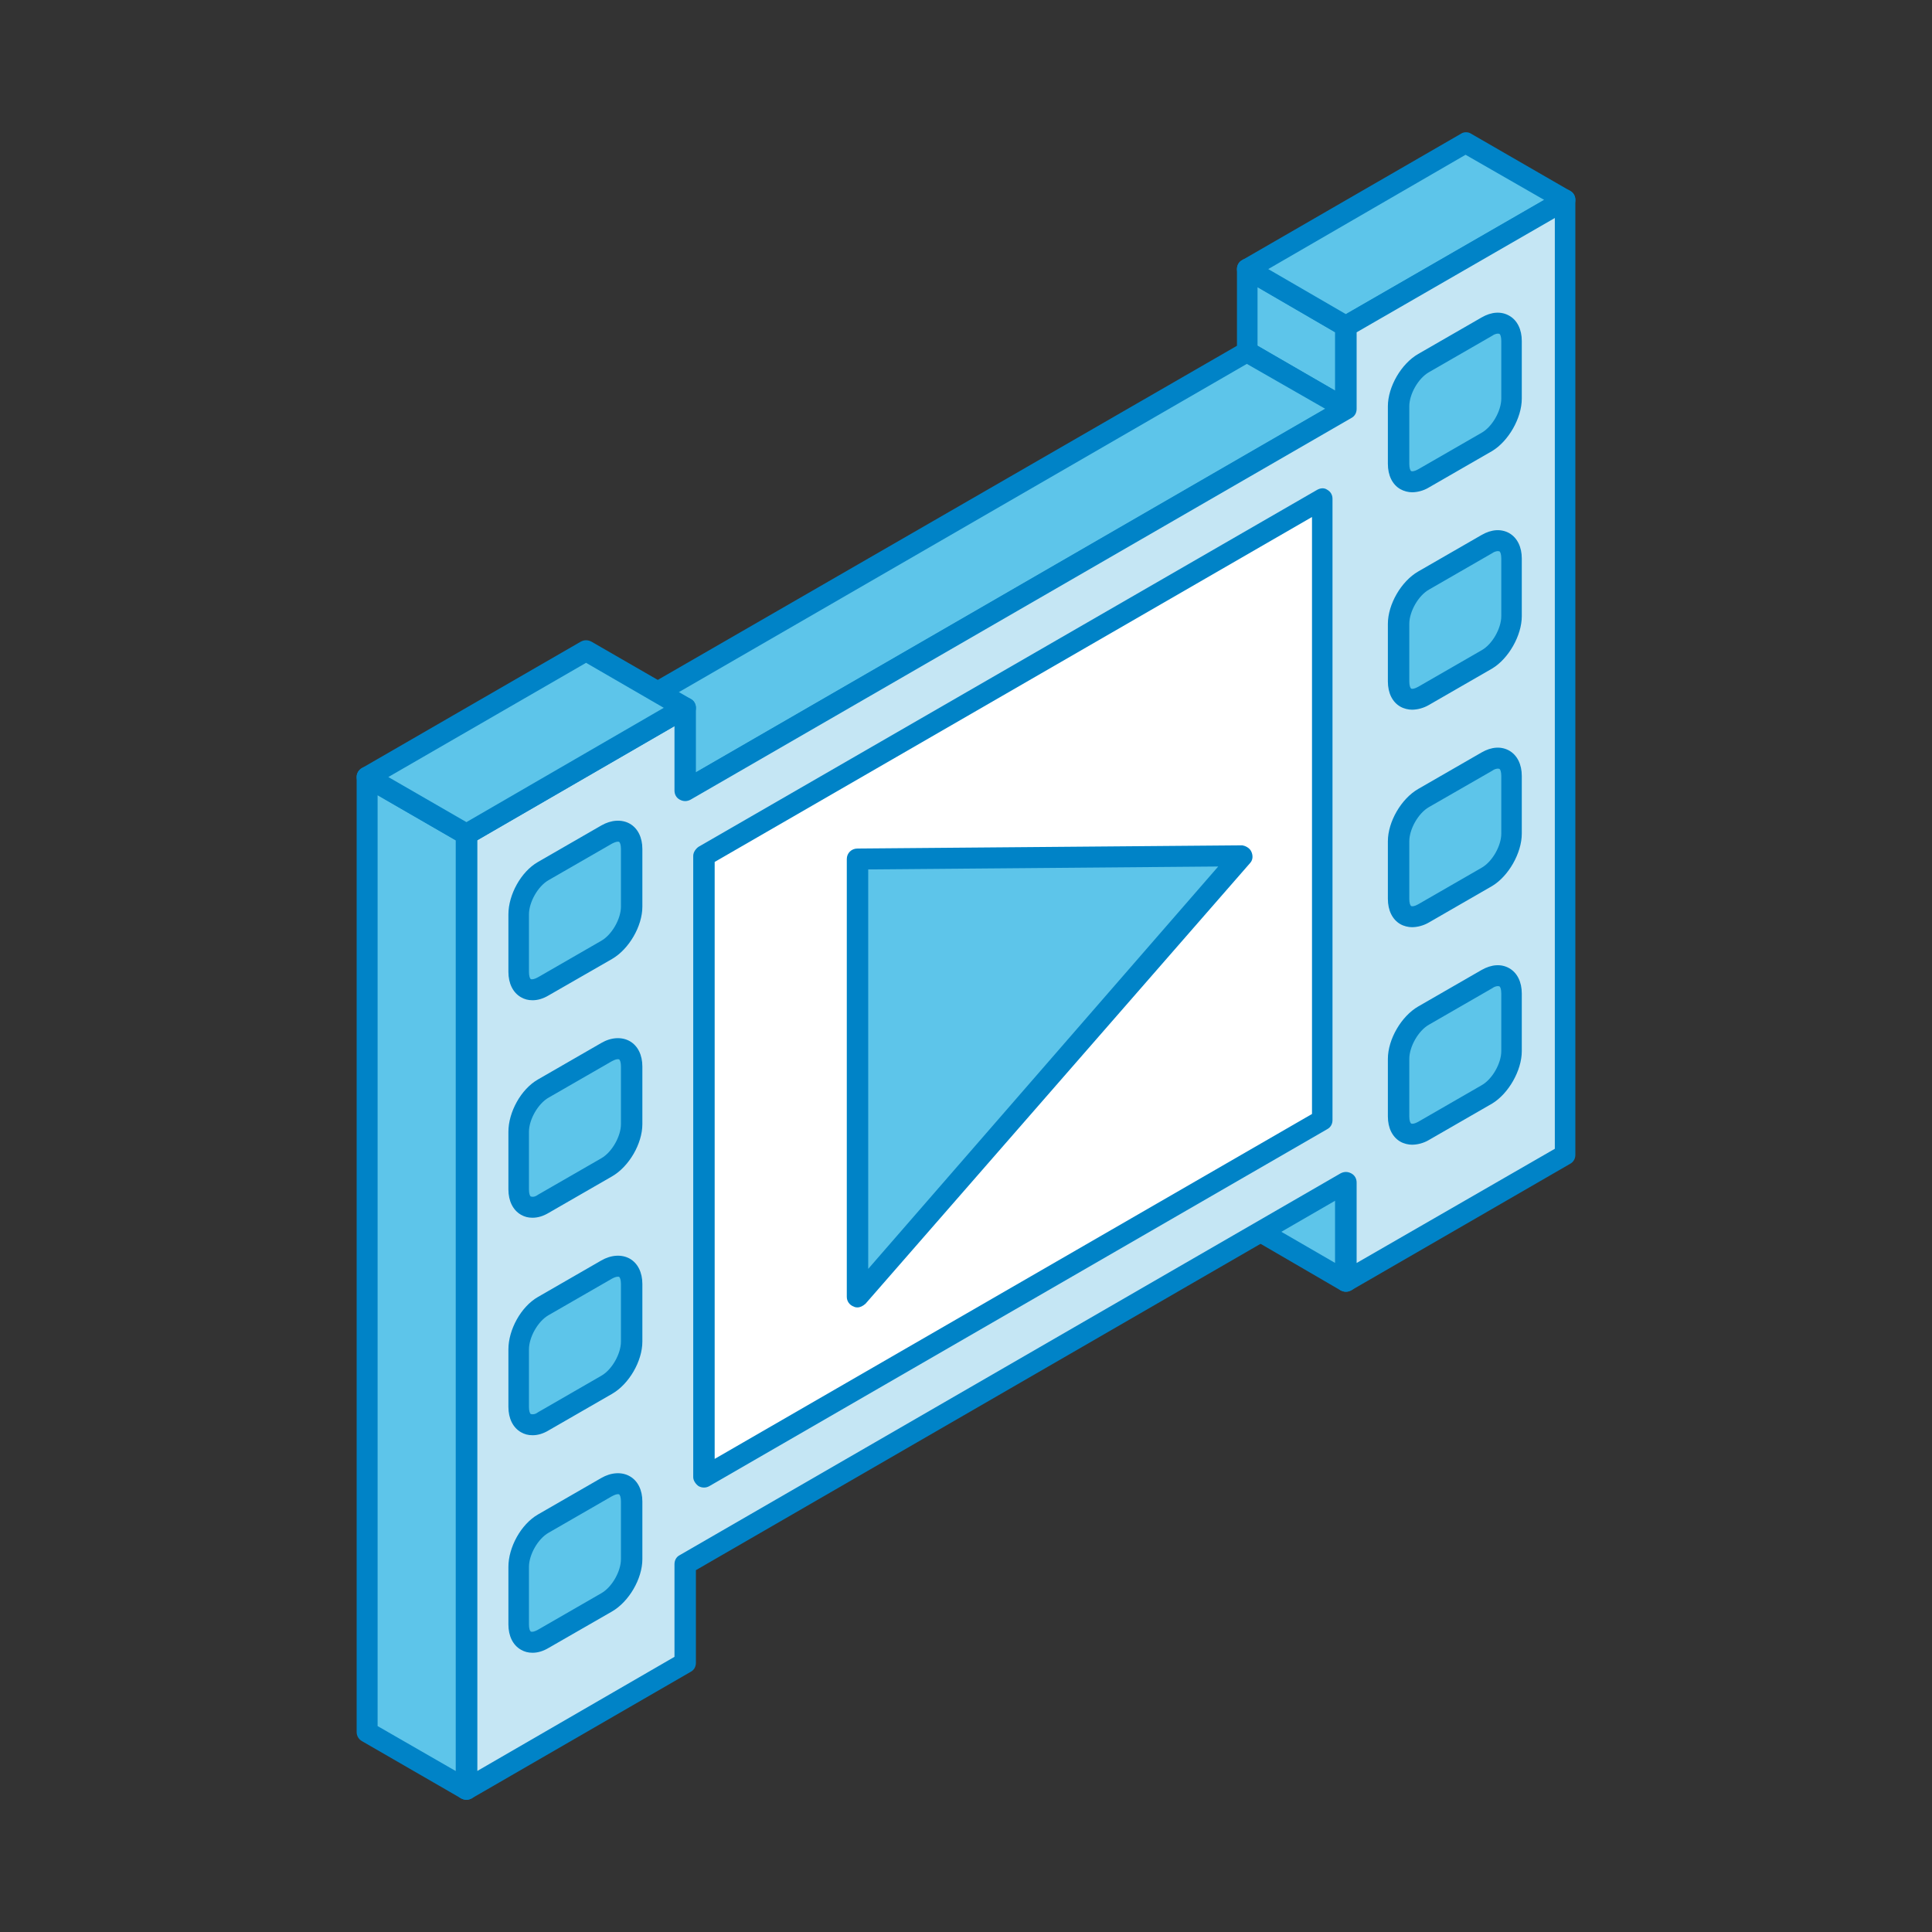 <?xml version="1.0" encoding="iso-8859-1"?>
<!-- Generator: Adobe Illustrator 26.0.3, SVG Export Plug-In . SVG Version: 6.00 Build 0)  -->
<svg version="1.1" xmlns="http://www.w3.org/2000/svg" xmlns:xlink="http://www.w3.org/1999/xlink" x="0px" y="0px"
	 viewBox="0 0 80 80" style="enable-background:new 0 0 80 80;" xml:space="preserve">
<rect x="0" y="0" width="80" height="80" fill="#333333" stroke="none"/>
<g id="social_media__20">
	<g>
		<polygon style="fill-rule:evenodd;clip-rule:evenodd;fill:#5DC5EA;" points="55.731,48.964 51.628,46.594 51.628,50.687 
			55.731,53.052 		"/>
		<path style="fill-rule:evenodd;clip-rule:evenodd;fill:#0083C7;" d="M52.072,50.435l3.216,1.863v-3.084l-3.216-1.867V50.435
			L52.072,50.435z M55.731,53.489c-0.074,0-0.148-0.023-0.222-0.059l-4.067-2.366c-0.148-0.077-0.222-0.222-0.222-0.376v-4.093
			c0-0.151,0.074-0.296,0.222-0.374c0.11-0.077,0.296-0.077,0.406,0l4.105,2.367c0.147,0.078,0.222,0.222,0.222,0.377v4.088
			c0,0.156-0.075,0.3-0.222,0.377C55.88,53.467,55.806,53.489,55.731,53.489z"/>
		<polygon style="fill-rule:evenodd;clip-rule:evenodd;fill:#5DC5EA;" points="55.731,13.508 51.628,11.142 51.628,14.565 
			55.731,16.931 		"/>
		<path style="fill-rule:evenodd;clip-rule:evenodd;fill:#0083C7;" d="M52.072,14.314l3.216,1.866V13.76l-3.216-1.867V14.314
			L52.072,14.314z M55.731,17.368c-0.074,0-0.148-0.019-0.222-0.059l-4.067-2.366c-0.148-0.078-0.222-0.222-0.222-0.378v-3.423
			c0-0.156,0.074-0.3,0.222-0.376c0.11-0.079,0.296-0.079,0.406,0l4.105,2.369c0.147,0.074,0.222,0.218,0.222,0.373v3.423
			c0,0.159-0.075,0.303-0.222,0.378C55.88,17.349,55.806,17.368,55.731,17.368z"/>
		<polygon style="fill-rule:evenodd;clip-rule:evenodd;fill:#5DC5EA;" points="55.731,16.931 51.628,14.565 24.269,30.367 
			28.372,32.737 		"/>
		<path style="fill-rule:evenodd;clip-rule:evenodd;fill:#0083C7;" d="M25.156,30.367l3.217,1.867l26.509-15.303l-3.253-1.863
			L25.156,30.367L25.156,30.367z M28.372,33.173c-0.074,0-0.147-0.021-0.222-0.059l-4.104-2.369
			c-0.147-0.074-0.221-0.218-0.221-0.376c0-0.153,0.074-0.296,0.221-0.375l27.396-15.804c0.11-0.078,0.296-0.078,0.406,0
			l4.105,2.369c0.147,0.074,0.222,0.222,0.222,0.373c0,0.159-0.075,0.303-0.222,0.378L28.594,33.113
			C28.52,33.151,28.447,33.173,28.372,33.173z"/>
		<polygon style="fill-rule:evenodd;clip-rule:evenodd;fill:#5DC5EA;" points="64.827,8.276 60.685,5.908 51.628,11.142 
			55.731,13.508 		"/>
		<path style="fill-rule:evenodd;clip-rule:evenodd;fill:#0083C7;" d="M52.515,11.142l3.217,1.867l8.207-4.733l-3.253-1.867
			L52.515,11.142L52.515,11.142z M55.731,13.945c-0.074,0-0.148-0.018-0.222-0.059l-4.067-2.367
			c-0.148-0.077-0.222-0.221-0.222-0.376s0.074-0.3,0.222-0.376l9.058-5.232c0.11-0.078,0.296-0.078,0.407-0.003l4.104,2.369
			c0.147,0.078,0.221,0.222,0.221,0.376c0,0.156-0.074,0.296-0.221,0.378l-9.058,5.232C55.88,13.926,55.806,13.945,55.731,13.945z"
			/>
		<polygon style="fill-rule:evenodd;clip-rule:evenodd;fill:#C5E6F4;" points="28.372,68.855 28.372,64.77 55.731,48.964 
			55.731,53.052 64.827,47.821 64.827,8.276 55.731,13.508 55.731,16.931 28.372,32.737 28.372,29.309 19.314,34.545 19.314,74.09 
					"/>
		<path style="fill-rule:evenodd;clip-rule:evenodd;fill:#0083C7;" d="M28.372,68.855L28.372,68.855L28.372,68.855L28.372,68.855z
			 M19.758,34.796v38.539l8.171-4.729V64.77c0-0.16,0.074-0.304,0.221-0.377l27.359-15.806c0.148-0.078,0.297-0.078,0.444,0
			c0.147,0.078,0.222,0.222,0.222,0.377v3.334l8.207-4.729V9.027l-8.207,4.733v3.172c0,0.159-0.075,0.303-0.222,0.378L28.594,33.113
			c-0.147,0.078-0.296,0.078-0.444,0c-0.147-0.077-0.221-0.221-0.221-0.376v-2.673L19.758,34.796L19.758,34.796z M19.314,74.526
			c-0.074,0-0.147-0.021-0.221-0.059c-0.148-0.077-0.222-0.221-0.222-0.376V34.545c0-0.154,0.074-0.299,0.222-0.376l9.057-5.232
			c0.148-0.077,0.297-0.077,0.444,0c0.148,0.078,0.222,0.222,0.222,0.373v2.673l26.471-15.299v-3.176c0-0.156,0.111-0.3,0.222-0.373
			l9.095-5.235c0.111-0.078,0.296-0.078,0.407,0c0.147,0.078,0.221,0.222,0.221,0.376v39.545c0,0.151-0.074,0.296-0.221,0.373
			l-9.058,5.235c-0.147,0.078-0.296,0.078-0.444,0c-0.11-0.078-0.222-0.222-0.222-0.377v-3.334L28.816,65.017v3.837
			c0,0.158-0.074,0.3-0.222,0.376l-9.058,5.235C19.463,74.504,19.389,74.526,19.314,74.526z"/>
		<polygon style="fill-rule:evenodd;clip-rule:evenodd;fill:#FFFFFF;" points="29.15,35.44 54.771,20.654 54.771,46.38 
			29.15,61.164 		"/>
		<path style="fill-rule:evenodd;clip-rule:evenodd;fill:#0083C7;" d="M29.593,35.691V60.41l24.734-14.282v-24.72L29.593,35.691
			L29.593,35.691z M29.15,61.596c-0.075,0-0.148-0.017-0.223-0.058c-0.11-0.078-0.222-0.222-0.222-0.373V35.44
			c0-0.155,0.111-0.3,0.222-0.377l25.622-14.785c0.147-0.078,0.296-0.078,0.406,0c0.148,0.081,0.221,0.221,0.221,0.376V46.38
			c0,0.156-0.073,0.3-0.221,0.378l-25.584,14.78C29.297,61.579,29.223,61.596,29.15,61.596z"/>
		<polygon style="fill-rule:evenodd;clip-rule:evenodd;fill:#5DC5EA;" points="35.508,35.57 51.443,35.44 35.508,53.7 		"/>
		<path style="fill-rule:evenodd;clip-rule:evenodd;fill:#0083C7;" d="M35.951,36.001v16.541L50.444,35.88L35.951,36.001
			L35.951,36.001z M35.508,54.137c-0.074,0-0.111-0.011-0.147-0.03c-0.185-0.064-0.297-0.226-0.297-0.407V35.57
			c0-0.237,0.185-0.434,0.444-0.434l15.934-0.133c0.11,0.018,0.296,0.096,0.37,0.255c0.074,0.156,0.074,0.337-0.038,0.467
			l-15.935,18.26C35.73,54.08,35.619,54.137,35.508,54.137z"/>
		<path style="fill-rule:evenodd;clip-rule:evenodd;fill:#5DC5EA;" d="M62.608,43.525c0,0.658-0.48,1.46-1.034,1.789l-2.625,1.512
			c-0.592,0.329-1.036,0.062-1.036-0.596l0,0v-2.385c0-0.661,0.443-1.463,1.036-1.793c0.887-0.502,1.737-1.009,2.625-1.512
			c0.554-0.328,1.034-0.062,1.034,0.6l0,0V43.525z"/>
		<path style="fill-rule:evenodd;clip-rule:evenodd;fill:#0083C7;" d="M62.017,40.833c-0.038,0-0.149,0.023-0.223,0.085
			l-2.624,1.512c-0.444,0.252-0.814,0.914-0.814,1.416v2.385c0,0.167,0.038,0.266,0.075,0.289c0.037,0.026,0.148,0.015,0.296-0.07
			l2.625-1.513c0.443-0.251,0.813-0.909,0.813-1.412V41.14c0-0.17-0.037-0.27-0.074-0.296
			C62.053,40.837,62.053,40.833,62.017,40.833L62.017,40.833z M58.467,47.4c-0.147,0-0.332-0.041-0.481-0.126
			c-0.333-0.192-0.517-0.57-0.517-1.043v-2.385c0-0.809,0.555-1.764,1.256-2.17l2.625-1.512c0.407-0.232,0.813-0.262,1.146-0.071
			c0.332,0.189,0.518,0.57,0.518,1.047v2.385c0,0.809-0.554,1.76-1.221,2.167l-2.624,1.512C58.948,47.336,58.689,47.4,58.467,47.4z"
			/>
		<path style="fill-rule:evenodd;clip-rule:evenodd;fill:#5DC5EA;" d="M62.608,16.506c0,0.655-0.48,1.461-1.034,1.79l-2.625,1.512
			c-0.592,0.329-1.036,0.062-1.036-0.599v0.004v-2.389c0-0.658,0.443-1.464,1.036-1.788c0.887-0.506,1.737-1.011,2.625-1.512
			c0.554-0.33,1.034-0.064,1.034,0.595V16.506z"/>
		<path style="fill-rule:evenodd;clip-rule:evenodd;fill:#0083C7;" d="M62.017,13.815c-0.038,0-0.149,0.026-0.223,0.085
			l-2.624,1.512c-0.444,0.252-0.814,0.909-0.814,1.412v2.389c0,0.163,0.038,0.266,0.075,0.292c0.037,0.024,0.148,0.011,0.296-0.074
			l2.625-1.512c0.443-0.252,0.813-0.913,0.813-1.413v-2.387c0-0.168-0.037-0.267-0.074-0.293
			C62.053,13.818,62.053,13.815,62.017,13.815L62.017,13.815z M58.467,20.384c-0.147,0-0.332-0.044-0.481-0.129
			c-0.333-0.189-0.517-0.573-0.517-1.047v-2.385c0-0.809,0.555-1.764,1.256-2.166l2.625-1.512c0.407-0.236,0.813-0.263,1.146-0.071
			c0.332,0.188,0.518,0.57,0.518,1.044v2.387c0,0.81-0.554,1.761-1.221,2.167l-2.624,1.512
			C58.948,20.319,58.689,20.384,58.467,20.384z"/>
		<path style="fill-rule:evenodd;clip-rule:evenodd;fill:#5DC5EA;" d="M62.608,34.519c0,0.658-0.48,1.461-1.034,1.789
			c-0.888,0.503-1.738,1.01-2.625,1.512c-0.592,0.328-1.036,0.059-1.036-0.6v0.004c0-0.799,0-1.593,0-2.389
			c0-0.658,0.443-1.463,1.036-1.788c0.887-0.506,1.737-1.01,2.625-1.513c0.554-0.328,1.034-0.062,1.034,0.596l0,0
			C62.608,32.925,62.608,33.721,62.608,34.519z"/>
		<path style="fill-rule:evenodd;clip-rule:evenodd;fill:#0083C7;" d="M62.017,31.827c-0.038,0-0.149,0.022-0.223,0.085L59.17,33.42
			c-0.444,0.253-0.814,0.914-0.814,1.416v2.389c0,0.166,0.038,0.267,0.075,0.289c0.037,0.029,0.148,0.014,0.296-0.071l2.625-1.512
			c0.443-0.252,0.813-0.909,0.813-1.412v-2.388c0-0.168-0.037-0.266-0.074-0.293C62.053,31.83,62.053,31.827,62.017,31.827
			L62.017,31.827z M58.467,38.393c-0.147,0-0.332-0.041-0.481-0.126c-0.333-0.191-0.517-0.573-0.517-1.047v-2.385
			c0-0.809,0.555-1.763,1.256-2.166l2.625-1.512c0.407-0.236,0.813-0.263,1.146-0.074c0.332,0.191,0.518,0.572,0.518,1.047v2.388
			c0,0.809-0.554,1.763-1.221,2.166l-2.624,1.513C58.948,38.327,58.689,38.393,58.467,38.393z"/>
		<path style="fill-rule:evenodd;clip-rule:evenodd;fill:#5DC5EA;" d="M62.608,25.513c0,0.658-0.48,1.46-1.034,1.789
			c-0.888,0.502-1.738,1.01-2.625,1.511c-0.592,0.329-1.036,0.059-1.036-0.594l0,0c0-0.798,0-1.594,0-2.388
			c0-0.658,0.443-1.464,1.036-1.793c0.887-0.503,1.737-1.006,2.625-1.508c0.554-0.329,1.034-0.063,1.034,0.595l0,0
			C62.608,23.919,62.608,24.714,62.608,25.513z"/>
		<path style="fill-rule:evenodd;clip-rule:evenodd;fill:#0083C7;" d="M62.017,22.821c-0.038,0-0.149,0.023-0.223,0.082
			l-2.624,1.512c-0.444,0.251-0.814,0.912-0.814,1.416v2.388c0,0.166,0.038,0.266,0.075,0.293c0.037,0.026,0.148,0.01,0.296-0.075
			l2.625-1.512c0.443-0.248,0.813-0.909,0.813-1.412v-2.389c0-0.166-0.037-0.269-0.074-0.292
			C62.053,22.825,62.053,22.821,62.017,22.821L62.017,22.821z M58.467,29.387c-0.147,0-0.332-0.041-0.481-0.126
			c-0.333-0.188-0.517-0.57-0.517-1.042v-2.388c0-0.81,0.555-1.764,1.256-2.167l2.625-1.512c0.407-0.237,0.813-0.262,1.146-0.075
			c0.332,0.193,0.518,0.574,0.518,1.047v2.389c0,0.81-0.554,1.763-1.221,2.166l-2.624,1.512
			C58.948,29.321,58.689,29.387,58.467,29.387z"/>
		<polygon style="fill-rule:evenodd;clip-rule:evenodd;fill:#5DC5EA;" points="19.314,34.545 15.207,32.175 15.207,71.719 
			19.314,74.09 		"/>
		<path style="fill-rule:evenodd;clip-rule:evenodd;fill:#0083C7;" d="M15.636,71.473l3.235,1.862V34.796l-3.235-1.868V71.473
			L15.636,71.473z M19.314,74.526c-0.074,0-0.147-0.021-0.221-0.059l-4.103-2.369c-0.137-0.078-0.222-0.218-0.222-0.378V32.175
			c0-0.156,0.085-0.297,0.222-0.373c0.133-0.078,0.292-0.078,0.429,0l4.118,2.366c0.111,0.078,0.222,0.222,0.222,0.376V74.09
			c0,0.156-0.11,0.3-0.222,0.376C19.463,74.504,19.389,74.526,19.314,74.526z"/>
		<polygon style="fill-rule:evenodd;clip-rule:evenodd;fill:#5DC5EA;" points="28.372,29.309 24.269,26.943 15.207,32.175 
			19.314,34.545 		"/>
		<path style="fill-rule:evenodd;clip-rule:evenodd;fill:#0083C7;" d="M16.08,32.175l3.234,1.867l8.171-4.733l-3.217-1.863
			L16.08,32.175L16.08,32.175z M19.314,34.98c-0.074,0-0.147-0.021-0.221-0.058l-4.103-2.369c-0.137-0.075-0.222-0.222-0.222-0.378
			c0-0.156,0.085-0.297,0.222-0.373l9.057-5.232c0.148-0.078,0.296-0.078,0.444,0l4.103,2.366c0.148,0.078,0.222,0.222,0.222,0.373
			c0,0.159-0.074,0.303-0.222,0.376l-9.058,5.236C19.463,34.959,19.389,34.98,19.314,34.98z"/>
		<path style="fill-rule:evenodd;clip-rule:evenodd;fill:#5DC5EA;" d="M26.154,37.543c0,0.655-0.443,1.46-1.035,1.789l-2.625,1.512
			c-0.554,0.329-1.035,0.063-1.035-0.6v-2.384c0-0.658,0.481-1.46,1.035-1.79c0.888-0.501,1.737-1.009,2.625-1.512
			c0.592-0.328,1.035-0.062,1.035,0.595V37.543z"/>
		<path style="fill-rule:evenodd;clip-rule:evenodd;fill:#0083C7;" d="M25.6,34.851c-0.074,0-0.148,0.026-0.259,0.082l-2.625,1.512
			c-0.443,0.251-0.813,0.913-0.813,1.416v2.384c0,0.171,0.037,0.271,0.075,0.296c0.036,0.023,0.147,0.011,0.296-0.073l2.624-1.512
			c0.444-0.253,0.814-0.915,0.814-1.413v-2.389c0-0.166-0.038-0.269-0.075-0.292C25.637,34.856,25.6,34.851,25.6,34.851L25.6,34.851
			z M22.051,41.418c-0.185,0-0.333-0.041-0.481-0.126c-0.332-0.192-0.518-0.573-0.518-1.047v-2.384c0-0.81,0.518-1.764,1.221-2.167
			l2.624-1.512c0.407-0.236,0.85-0.263,1.183-0.074c0.333,0.192,0.519,0.573,0.519,1.046v2.389c0,0.809-0.555,1.76-1.257,2.167
			l-2.625,1.508C22.493,41.351,22.272,41.418,22.051,41.418z"/>
		<path style="fill-rule:evenodd;clip-rule:evenodd;fill:#5DC5EA;" d="M26.154,64.562c0,0.658-0.443,1.46-1.035,1.789l-2.625,1.512
			c-0.554,0.33-1.035,0.062-1.035-0.595V64.88c0-0.659,0.481-1.46,1.035-1.789c0.888-0.503,1.737-1.009,2.625-1.512
			c0.592-0.329,1.035-0.062,1.035,0.596V64.562z"/>
		<path style="fill-rule:evenodd;clip-rule:evenodd;fill:#0083C7;" d="M25.6,61.87c-0.074,0-0.148,0.027-0.259,0.085l-2.625,1.513
			c-0.443,0.251-0.813,0.909-0.813,1.412v2.388c0,0.167,0.037,0.267,0.075,0.288c0.036,0.027,0.147,0.015,0.296-0.071l2.624-1.512
			c0.444-0.252,0.814-0.91,0.814-1.412v-2.388c0-0.168-0.038-0.27-0.075-0.293C25.637,61.875,25.6,61.87,25.6,61.87L25.6,61.87z
			 M22.051,68.437c-0.185,0-0.333-0.041-0.481-0.126c-0.332-0.189-0.518-0.57-0.518-1.044V64.88c0-0.81,0.518-1.76,1.221-2.167
			l2.624-1.512c0.407-0.236,0.85-0.263,1.183-0.071c0.333,0.189,0.519,0.571,0.519,1.044v2.388c0,0.809-0.555,1.76-1.257,2.166
			l-2.625,1.509C22.493,68.37,22.272,68.437,22.051,68.437z"/>
		<path style="fill-rule:evenodd;clip-rule:evenodd;fill:#5DC5EA;" d="M26.154,55.552c0,0.662-0.443,1.464-1.035,1.793
			c-0.888,0.502-1.737,1.006-2.625,1.512c-0.554,0.329-1.035,0.059-1.035-0.598l0,0c0-0.795,0-1.591,0-2.385
			c0-0.658,0.481-1.464,1.035-1.793c0.888-0.503,1.737-1.006,2.625-1.512c0.592-0.328,1.035-0.059,1.035,0.598l0,0
			C26.154,53.963,26.154,54.757,26.154,55.552z"/>
		<path style="fill-rule:evenodd;clip-rule:evenodd;fill:#0083C7;" d="M25.6,52.865c-0.074,0-0.148,0.021-0.259,0.081l-2.625,1.512
			c-0.443,0.251-0.813,0.914-0.813,1.416v2.385c0,0.166,0.037,0.269,0.075,0.293c0.074,0.025,0.184,0.013,0.296-0.071l2.624-1.513
			c0.444-0.251,0.814-0.913,0.814-1.416v-2.385c0-0.166-0.038-0.269-0.075-0.292C25.637,52.868,25.6,52.865,25.6,52.865L25.6,52.865
			z M22.051,59.43c-0.185,0-0.333-0.041-0.481-0.126c-0.332-0.192-0.518-0.573-0.518-1.046v-2.385c0-0.81,0.518-1.764,1.221-2.167
			l2.624-1.512c0.407-0.236,0.85-0.262,1.183-0.074c0.333,0.192,0.519,0.573,0.519,1.046v2.385c0,0.814-0.555,1.764-1.257,2.167
			l-2.625,1.512C22.493,59.364,22.272,59.43,22.051,59.43z"/>
		<path style="fill-rule:evenodd;clip-rule:evenodd;fill:#5DC5EA;" d="M26.154,46.549c0,0.66-0.443,1.462-1.035,1.786
			c-0.888,0.507-1.737,1.013-2.625,1.516c-0.554,0.33-1.035,0.059-1.035-0.598v0.003c0-0.799,0-1.593,0-2.392
			c0-0.655,0.481-1.46,1.035-1.789c0.888-0.502,1.737-1.006,2.625-1.512c0.592-0.33,1.035-0.059,1.035,0.599l0,0
			C26.154,44.955,26.154,45.751,26.154,46.549z"/>
		<path style="fill-rule:evenodd;clip-rule:evenodd;fill:#0083C7;" d="M25.6,43.858c-0.074,0-0.148,0.023-0.259,0.082l-2.625,1.511
			c-0.443,0.252-0.813,0.914-0.813,1.413v2.392c0,0.163,0.037,0.266,0.075,0.288c0.074,0.027,0.184,0.014,0.296-0.071l2.624-1.511
			c0.444-0.253,0.814-0.914,0.814-1.414v-2.387c0-0.167-0.038-0.27-0.075-0.293L25.6,43.858L25.6,43.858z M22.051,50.424
			c-0.185,0-0.333-0.04-0.481-0.125c-0.332-0.193-0.518-0.574-0.518-1.047v-2.389c0-0.81,0.518-1.76,1.221-2.163l2.624-1.512
			c0.407-0.24,0.85-0.263,1.183-0.074c0.333,0.192,0.519,0.572,0.519,1.047v2.387c0,0.81-0.555,1.761-1.257,2.164l-2.625,1.512
			C22.493,50.357,22.272,50.424,22.051,50.424z"/>
	</g>
</g>
<g id="Layer_1">
</g>
</svg>
